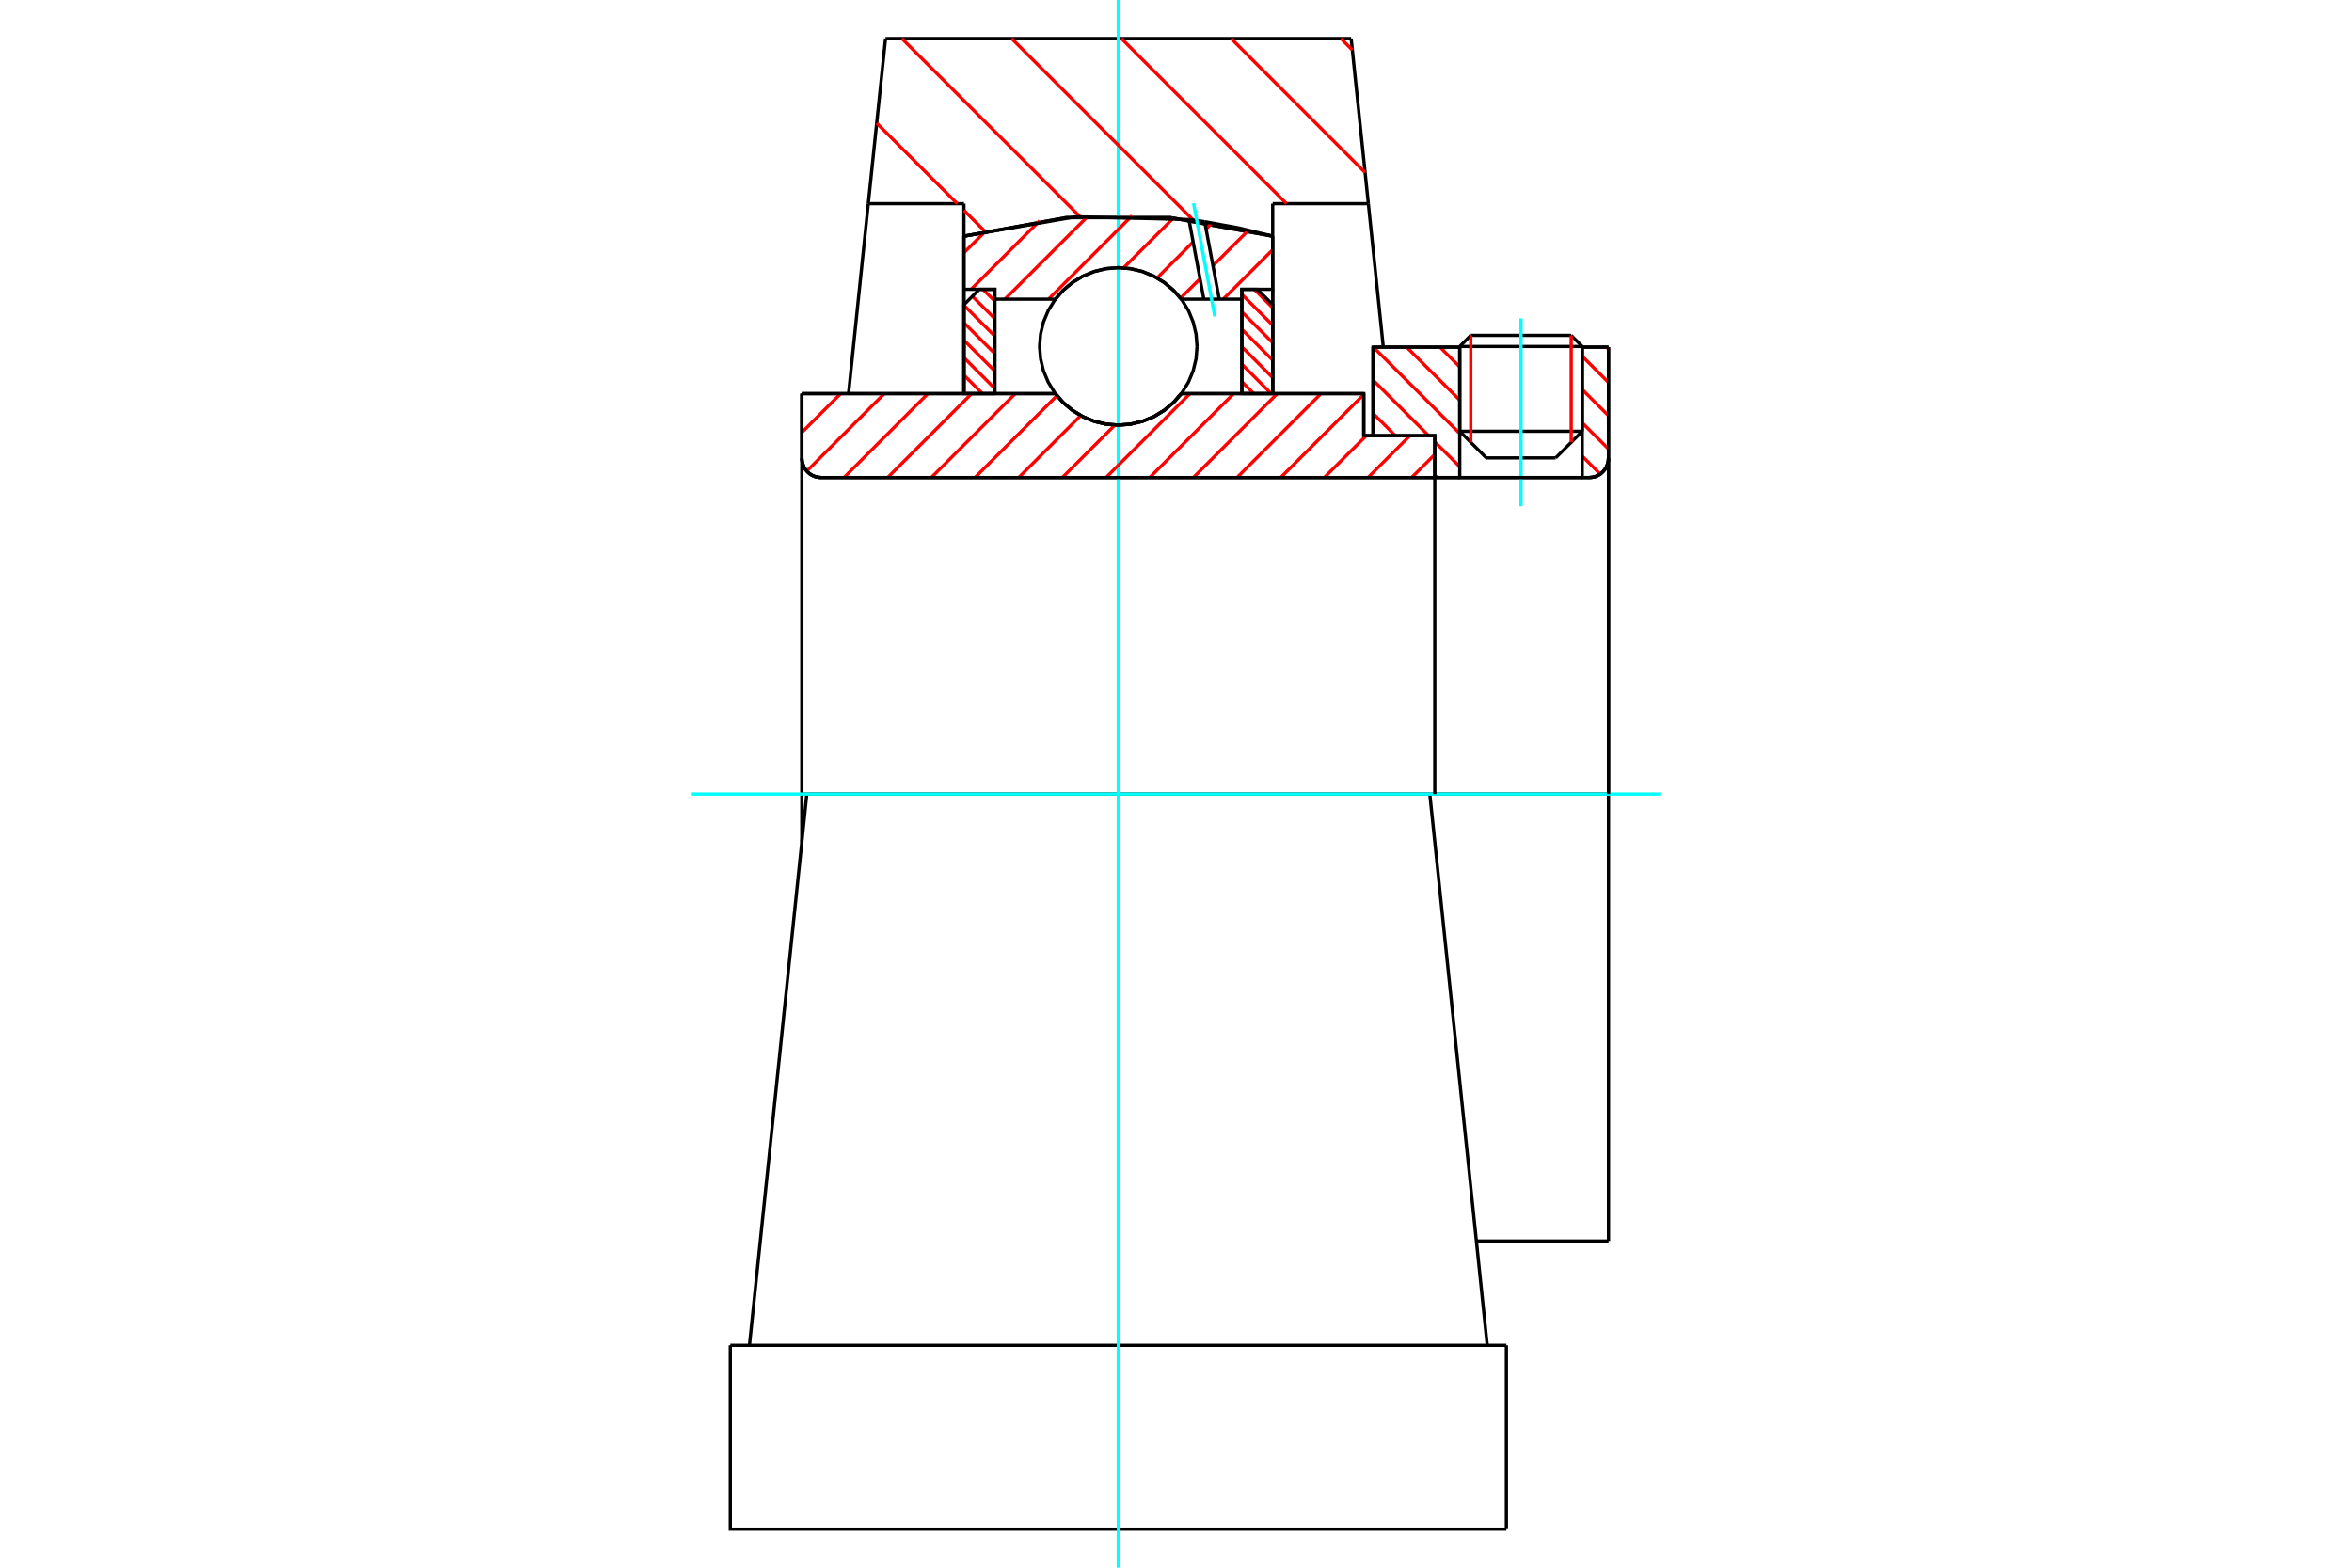 <?xml version="1.0" standalone="no"?>
<!DOCTYPE svg PUBLIC "-//W3C//DTD SVG 1.1//EN"
	"http://www.w3.org/Graphics/SVG/1.1/DTD/svg11.dtd">
<svg xmlns="http://www.w3.org/2000/svg" height="100%" width="100%" viewBox="0 0 36000 24000">
	<rect x="-1800" y="-1200" width="39600" height="26400" style="fill:#FFF"/>
	<g style="fill:none; fill-rule:evenodd" transform="matrix(1 0 0 1 0 0)">
		<g style="fill:none; stroke:#000; stroke-width:50; shape-rendering:geometricPrecision">
			<line x1="20874" y1="6669" x2="21016" y2="6669"/>
			<line x1="20874" y1="6026" x2="20874" y2="6669"/>
			<line x1="12349" y1="12156" x2="12273" y2="12156"/>
			<line x1="12273" y1="12892" x2="12273" y2="12156"/>
			<line x1="12273" y1="6026" x2="16153" y2="6026"/>
			<line x1="18081" y1="6026" x2="20874" y2="6026"/>
			<polyline points="16153,6026 16276,6166 16419,6285 16578,6381 16751,6451 16932,6494 17117,6508 17303,6494 17484,6451 17656,6381 17815,6285 17958,6166 18081,6026"/>
			<polyline points="12273,7015 12277,7062 12288,7107 12305,7150 12330,7189 12360,7224 12395,7255 12435,7279 12477,7297 12523,7307 12569,7311"/>
			<line x1="12273" y1="7015" x2="12273" y2="12156"/>
			<line x1="12273" y1="7015" x2="12273" y2="6026"/>
			<line x1="24218" y1="6602" x2="24218" y2="5314"/>
			<line x1="23811" y1="7010" x2="24218" y2="6602"/>
			<line x1="22343" y1="6602" x2="22750" y2="7010"/>
			<line x1="22343" y1="5314" x2="22343" y2="6602"/>
			<line x1="22343" y1="5314" x2="21016" y2="5314"/>
			<line x1="21016" y1="6669" x2="21016" y2="5314"/>
			<line x1="24324" y1="7311" x2="12569" y2="7311"/>
			<polyline points="24324,7311 24370,7307 24415,7297 24458,7279 24498,7255 24533,7224 24563,7189 24587,7150 24605,7107 24616,7062 24620,7015"/>
			<line x1="24620" y1="5314" x2="24620" y2="7015"/>
			<line x1="24620" y1="5314" x2="24218" y2="5314"/>
			<polyline points="24620,18999 24620,12156 21885,12156"/>
			<line x1="24620" y1="7015" x2="24620" y2="12156"/>
			<line x1="22343" y1="6602" x2="24218" y2="6602"/>
			<line x1="24218" y1="5304" x2="22343" y2="5304"/>
			<line x1="22512" y1="5134" x2="24049" y2="5134"/>
			<line x1="23811" y1="7010" x2="22750" y2="7010"/>
			<polyline points="12273,7015 12277,7062 12288,7107 12305,7150 12330,7189 12360,7224 12395,7255 12435,7279 12477,7297 12523,7307 12569,7311"/>
			<line x1="22597" y1="18999" x2="24620" y2="18999"/>
			<polyline points="24324,7311 24370,7307 24415,7297 24458,7279 24498,7255 24533,7224 24563,7189 24587,7150 24605,7107 24616,7062 24620,7015"/>
			<line x1="22343" y1="5304" x2="22343" y2="5314"/>
			<line x1="24218" y1="5314" x2="24218" y2="5304"/>
			<line x1="22512" y1="5134" x2="22343" y2="5304"/>
			<line x1="24218" y1="5304" x2="24049" y2="5134"/>
			<line x1="21885" y1="12156" x2="12349" y2="12156"/>
			<line x1="13290" y1="3118" x2="13554" y2="590"/>
			<line x1="14754" y1="3118" x2="13290" y2="3118"/>
			<line x1="14754" y1="3616" x2="14754" y2="3118"/>
			<polyline points="19480,3616 17913,3331 16321,3331 14754,3616"/>
			<line x1="19480" y1="3118" x2="19480" y2="3616"/>
			<line x1="20944" y1="3118" x2="19480" y2="3118"/>
			<line x1="20681" y1="590" x2="20944" y2="3118"/>
			<line x1="13554" y1="590" x2="20681" y2="590"/>
			<line x1="14754" y1="6026" x2="14754" y2="3616"/>
			<line x1="12988" y1="6026" x2="13290" y2="3118"/>
			<line x1="19480" y1="3616" x2="19480" y2="6026"/>
			<line x1="20944" y1="3118" x2="21173" y2="5314"/>
			<line x1="12349" y1="12156" x2="11471" y2="20596"/>
			<line x1="11178" y1="20596" x2="23057" y2="20596"/>
			<line x1="22764" y1="20596" x2="21885" y2="12156"/>
			<polyline points="11178,20596 11178,23410 23057,23410"/>
			<line x1="23057" y1="20596" x2="23057" y2="23410"/>
		</g>
		<g style="fill:none; stroke:#0FF; stroke-width:50; shape-rendering:geometricPrecision">
			<line x1="23281" y1="7750" x2="23281" y2="4874"/>
			<line x1="17117" y1="24000" x2="17117" y2="0"/>
			<line x1="10588" y1="12156" x2="25412" y2="12156"/>
		</g>
		<g style="fill:none; stroke:#F00; stroke-width:50; shape-rendering:geometricPrecision">
			<line x1="20524" y1="590" x2="20699" y2="766"/>
			<line x1="18844" y1="590" x2="20894" y2="2641"/>
			<line x1="17164" y1="590" x2="19692" y2="3118"/>
			<line x1="15484" y1="590" x2="18267" y2="3373"/>
			<line x1="13804" y1="590" x2="16532" y2="3319"/>
			<line x1="13419" y1="1885" x2="14652" y2="3118"/>
			<line x1="14754" y1="3220" x2="15069" y2="3535"/>
		</g>
		<g style="fill:none; stroke:#000; stroke-width:50; shape-rendering:geometricPrecision">
			<polyline points="19480,3616 17913,3331 16321,3331 14754,3616"/>
		</g>
		<g style="fill:none; stroke:#F00; stroke-width:50; shape-rendering:geometricPrecision">
			<line x1="24049" y1="5134" x2="24049" y2="6772"/>
			<line x1="22512" y1="6772" x2="22512" y2="5134"/>
			<line x1="14754" y1="6010" x2="14770" y2="6026"/>
			<line x1="14754" y1="5743" x2="15038" y2="6026"/>
			<line x1="14754" y1="5475" x2="15227" y2="5948"/>
			<line x1="14754" y1="5208" x2="15227" y2="5681"/>
			<line x1="14754" y1="4941" x2="15227" y2="5413"/>
			<line x1="14754" y1="4673" x2="15227" y2="5146"/>
			<line x1="14884" y1="4536" x2="15227" y2="4879"/>
			<line x1="15044" y1="4429" x2="15227" y2="4611"/>
		</g>
		<g style="fill:none; stroke:#000; stroke-width:50; shape-rendering:geometricPrecision">
			<polyline points="15227,6026 15227,4429 14991,4429 14754,4665 14754,6026 15227,6026"/>
		</g>
		<g style="fill:none; stroke:#F00; stroke-width:50; shape-rendering:geometricPrecision">
			<line x1="19197" y1="4429" x2="19480" y2="4712"/>
			<line x1="19008" y1="4507" x2="19480" y2="4979"/>
			<line x1="19008" y1="4774" x2="19480" y2="5247"/>
			<line x1="19008" y1="5042" x2="19480" y2="5514"/>
			<line x1="19008" y1="5309" x2="19480" y2="5782"/>
			<line x1="19008" y1="5576" x2="19457" y2="6026"/>
			<line x1="19008" y1="5844" x2="19190" y2="6026"/>
		</g>
		<g style="fill:none; stroke:#000; stroke-width:50; shape-rendering:geometricPrecision">
			<polyline points="19008,6026 19008,4429 19244,4429 19480,4665 19480,6026 19008,6026"/>
			<polyline points="18322,5303 18307,5115 18263,4931 18191,4756 18092,4595 17969,4451 17825,4329 17664,4230 17489,4157 17306,4113 17117,4098 16929,4113 16745,4157 16570,4230 16409,4329 16265,4451 16143,4595 16044,4756 15971,4931 15927,5115 15912,5303 15927,5492 15971,5675 16044,5850 16143,6011 16265,6155 16409,6278 16570,6377 16745,6449 16929,6493 17117,6508 17306,6493 17489,6449 17664,6377 17825,6278 17969,6155 18092,6011 18191,5850 18263,5675 18307,5492 18322,5303"/>
		</g>
		<g style="fill:none; stroke:#F00; stroke-width:50; shape-rendering:geometricPrecision">
			<line x1="24588" y1="5314" x2="24620" y2="5345"/>
			<line x1="24218" y1="5454" x2="24620" y2="5855"/>
			<line x1="24218" y1="5963" x2="24620" y2="6364"/>
			<line x1="24218" y1="6473" x2="24620" y2="6874"/>
			<line x1="24218" y1="6983" x2="24493" y2="7258"/>
			<line x1="22040" y1="5314" x2="22343" y2="5617"/>
			<line x1="21530" y1="5314" x2="22343" y2="6126"/>
			<line x1="21021" y1="5314" x2="22343" y2="6636"/>
			<line x1="21016" y1="5819" x2="21866" y2="6669"/>
			<line x1="21961" y1="6764" x2="22343" y2="7145"/>
			<line x1="21016" y1="6328" x2="21356" y2="6669"/>
			<line x1="21961" y1="7273" x2="21999" y2="7311"/>
		</g>
		<g style="fill:none; stroke:#000; stroke-width:50; shape-rendering:geometricPrecision">
			<line x1="24620" y1="12156" x2="24620" y2="5314"/>
			<polyline points="24324,7311 24370,7307 24415,7297 24458,7279 24498,7255 24533,7224 24563,7189 24587,7150 24605,7107 24616,7062 24620,7015"/>
			<polyline points="24324,7311 24218,7311 24218,5314"/>
			<polyline points="24218,7311 22343,7311 22343,5314"/>
			<polyline points="22343,7311 21961,7311 21961,12156"/>
			<polyline points="21961,7311 21961,6669 21016,6669 21016,5314 22343,5314"/>
			<line x1="24218" y1="5314" x2="24620" y2="5314"/>
		</g>
		<g style="fill:none; stroke:#F00; stroke-width:50; shape-rendering:geometricPrecision">
			<line x1="19480" y1="3823" x2="18722" y2="4580"/>
			<line x1="19109" y1="3526" x2="18566" y2="4068"/>
			<line x1="18368" y1="4267" x2="18069" y2="4565"/>
			<line x1="18551" y1="3415" x2="18460" y2="3506"/>
			<line x1="18262" y1="3704" x2="17711" y2="4255"/>
			<line x1="17958" y1="3340" x2="17196" y2="4102"/>
			<line x1="17327" y1="3302" x2="16049" y2="4580"/>
			<line x1="16650" y1="3311" x2="15381" y2="4580"/>
			<line x1="15913" y1="3379" x2="14864" y2="4429"/>
			<line x1="15090" y1="3535" x2="14754" y2="3870"/>
		</g>
		<g style="fill:none; stroke:#000; stroke-width:50; shape-rendering:geometricPrecision">
			<polyline points="14754,6026 14754,4429 14754,3616"/>
			<polyline points="18198,3361 16463,3319 14754,3616"/>
			<polyline points="18439,3394 18319,3377 18198,3361"/>
			<polyline points="19480,3616 18963,3490 18439,3394"/>
			<polyline points="19480,3616 19480,4429 19008,4429 19008,4580 19008,6026"/>
			<polyline points="19008,4580 18662,4580 18426,4580 18081,4580 17958,4441 17815,4321 17656,4226 17484,4156 17303,4113 17117,4098 16932,4113 16751,4156 16578,4226 16419,4321 16276,4441 16153,4580 15227,4580 15227,6026"/>
			<polyline points="15227,4580 15227,4429 14754,4429"/>
			<line x1="19480" y1="4429" x2="19480" y2="6026"/>
		</g>
		<g style="fill:none; stroke:#0FF; stroke-width:50; shape-rendering:geometricPrecision">
			<line x1="18594" y1="4845" x2="18269" y2="3112"/>
		</g>
		<g style="fill:none; stroke:#000; stroke-width:50; shape-rendering:geometricPrecision">
			<line x1="18426" y1="4580" x2="18198" y2="3361"/>
			<line x1="18662" y1="4580" x2="18439" y2="3394"/>
		</g>
		<g style="fill:none; stroke:#F00; stroke-width:50; shape-rendering:geometricPrecision">
			<line x1="21961" y1="6957" x2="21607" y2="7311"/>
			<line x1="21581" y1="6669" x2="20939" y2="7311"/>
			<line x1="20913" y1="6669" x2="20270" y2="7311"/>
			<line x1="20874" y1="6039" x2="19602" y2="7311"/>
			<line x1="20219" y1="6026" x2="18934" y2="7311"/>
			<line x1="19550" y1="6026" x2="18265" y2="7311"/>
			<line x1="18882" y1="6026" x2="17597" y2="7311"/>
			<line x1="18214" y1="6026" x2="16929" y2="7311"/>
			<line x1="17065" y1="6507" x2="16260" y2="7311"/>
			<line x1="16542" y1="6361" x2="15592" y2="7311"/>
			<line x1="16178" y1="6057" x2="14923" y2="7311"/>
			<line x1="15540" y1="6026" x2="14255" y2="7311"/>
			<line x1="14872" y1="6026" x2="13587" y2="7311"/>
			<line x1="14203" y1="6026" x2="12918" y2="7311"/>
			<line x1="13535" y1="6026" x2="12349" y2="7212"/>
			<line x1="12867" y1="6026" x2="12273" y2="6620"/>
		</g>
		<g style="fill:none; stroke:#000; stroke-width:50; shape-rendering:geometricPrecision">
			<polyline points="12273,6026 12273,7015 12277,7062 12288,7107 12305,7150 12330,7189 12360,7224 12395,7255 12435,7279 12477,7297 12523,7307 12569,7311 21961,7311 21961,6669 20874,6669 20874,6026 18081,6026"/>
			<polyline points="16153,6026 16276,6166 16419,6285 16578,6381 16751,6451 16932,6494 17117,6508 17303,6494 17484,6451 17656,6381 17815,6285 17958,6166 18081,6026"/>
			<polyline points="16153,6026 12746,6026 12273,6026"/>
		</g>
	</g>
</svg>
